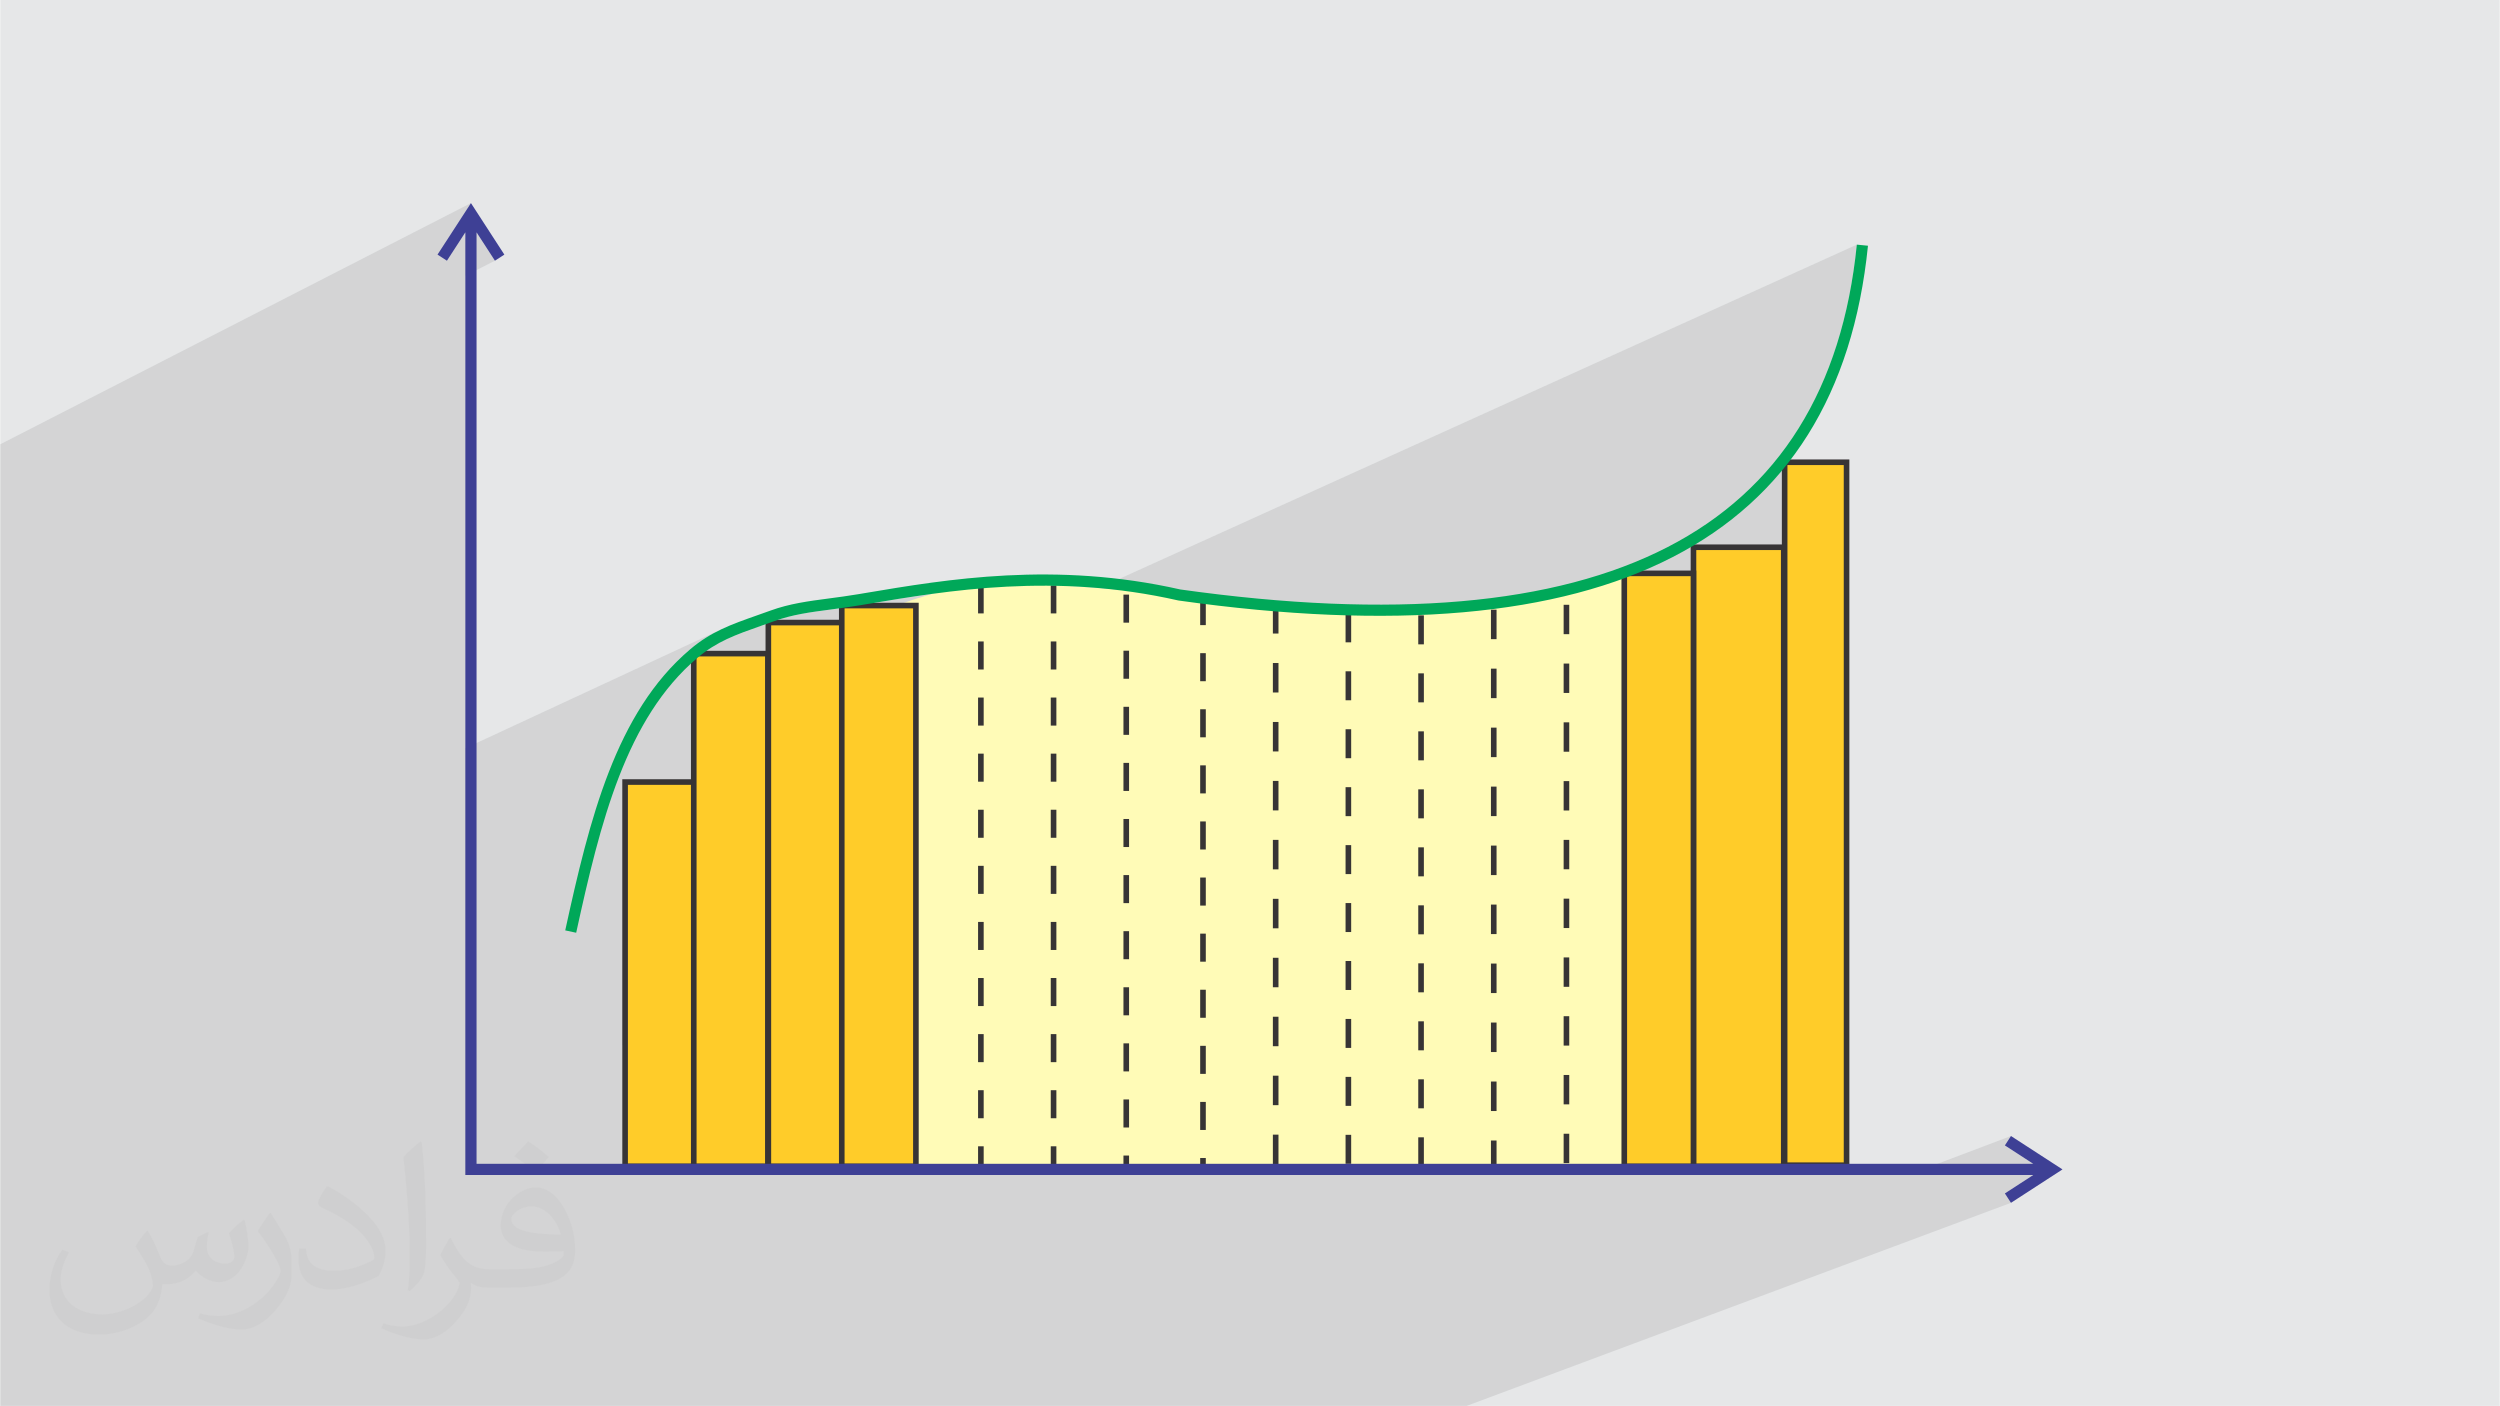 <?xml version="1.0" encoding="UTF-8"?>
<!DOCTYPE svg PUBLIC "-//W3C//DTD SVG 1.1//EN" "http://www.w3.org/Graphics/SVG/1.1/DTD/svg11.dtd">
<!-- Creator: CorelDRAW -->
<svg xmlns="http://www.w3.org/2000/svg" xml:space="preserve" width="3.704in" height="2.083in" version="1.1" style="shape-rendering:geometricPrecision; text-rendering:geometricPrecision; image-rendering:optimizeQuality; fill-rule:evenodd; clip-rule:evenodd"
viewBox="0 0 3703.75 2083.33"
 xmlns:xlink="http://www.w3.org/1999/xlink"
 xmlns:xodm="http://www.corel.com/coreldraw/odm/2003">
 <defs>
  <style type="text/css">
   <![CDATA[
    .fil4 {fill:#FFCC29}
    .fil0 {fill:#E6E7E8}
    .fil3 {fill:#FFFBB7}
    .fil5 {fill:#373435;fill-rule:nonzero}
    .fil7 {fill:#00A859;fill-rule:nonzero}
    .fil6 {fill:#3E4095;fill-rule:nonzero}
    .fil2 {fill:#373435;fill-opacity:0.031}
    .fil1 {fill:#373435;fill-opacity:0.102}
   ]]>
  </style>
 </defs>
 <g id="Layer_x0020_1">
  <polygon class="fil0" points="-0,0 3703.75,0 3703.75,2083.33 -0,2083.33 "/>
  <polygon class="fil1" points="-0,1947.44 -0,1930.4 -0,1904.32 -0,1904.29 -0,1900.48 -0,1888.63 -0,1887.48 -0,1853.64 -0,1760.84 -0,1750.67 -0,1617.94 -0,1609.2 -0,1608.58 -0,1599.33 -0,1574.39 -0,1555.9 -0,1514.34 -0,1490.74 -0,1490.14 -0,1486.92 -0,1475.12 -0,1471.28 -0,1456.8 -0,1452.04 -0,1450.14 -0,1449.49 -0,1445.92 -0,1436.47 -0,1428.74 -0,757.43 -0,722.84 -0,707.32 -0,703.97 -0,695.82 -0,658.34 697.44,300.93 659.51,359.4 689.12,344.29 689.12,352.78 705.75,344.31 732.99,386.33 689.12,408.54 689.12,1108.7 1069.05,932.26 1063.03,935.19 1057.09,938.31 1051.22,941.62 1045.4,945.16 1039.61,948.96 1033.83,953.06 1028.05,957.46 1022.25,962.21 1017.13,966.65 1012.11,971.19 1007.19,975.81 1002.37,980.53 1000.65,982.28 1079.31,945.83 1084.25,943.63 1089.27,941.51 1094.39,939.44 1099.62,937.41 1104.96,935.39 1110.42,933.39 1116.02,931.38 1121.75,929.34 1127.63,927.26 1133.99,925.02 1133.99,927.05 1152.72,918.38 1157.36,916.9 1162.01,915.52 1166.66,914.25 1171.33,913.07 1176.01,911.98 1180.72,910.96 1185.45,910 1190.22,909.11 1195.03,908.28 1199.88,907.48 1204.78,906.73 1209.73,906 1214.74,905.3 1219.81,904.6 1224.96,903.91 1230.18,903.22 1242.77,901.55 1242.77,917.74 1296.09,893.18 1301.17,892.33 1306.29,891.47 1311.45,890.62 1316.65,889.76 1321.89,888.91 1327.17,888.06 1332.49,887.2 1337.85,886.36 1343.24,885.52 1348.67,884.68 1354.15,883.85 1359.66,883.03 1365.2,882.22 1370.79,881.42 1376.41,880.63 1382.07,879.86 1023.45,1044.49 1023.45,1134.91 1607.49,869.88 1609.88,870.04 1612.28,870.2 1614.68,870.38 1617.08,870.56 1619.49,870.74 1621.91,870.93 1624.32,871.13 1626.74,871.34 1023.45,1144.75 1023.45,1145.41 2751.11,362.49 2748.87,382.31 2746.22,401.76 2743.14,420.83 2739.64,439.53 2735.72,457.85 2731.39,475.8 2726.63,493.38 2721.45,510.58 2715.85,527.41 2709.82,543.86 2703.38,559.94 2696.52,575.65 2689.23,590.98 2681.52,605.93 2673.39,620.51 2664.83,634.71 2655.86,648.54 2646.46,661.99 2636.64,675.07 2626.4,687.77 2615.73,700.09 2604.65,712.04 2602.94,713.76 2639.98,697.54 2639.98,806.78 921.72,1549.19 921.72,1724.56 882.3,1741.18 2826.66,1741.18 2979.49,1683.37 2970.45,1697.31 3012.47,1724.56 2968.19,1741.18 3012.49,1741.18 2970.45,1768.45 2974.97,1775.43 2979.5,1782.4 2172.82,2083.33 2150.61,2083.33 2128.44,2083.33 2099.04,2083.33 2056.87,2083.33 1948.45,2083.33 1922.13,2083.33 71,2083.33 -0,2083.33 -0,2035.16 "/>
  <path class="fil2" d="M218.33 1823.85c7.07,10.83 11.67,21.15 16.15,32.5 3.33,6.67 5,19.06 20.63,19.06 4.57,0 11.15,-1.46 16.98,-4.69 6.56,-3.44 11.56,-8.65 14.17,-16.56l6.24 -21.04 15.2 -7.5 1.04 1.04c-2.08,8.02 -2.6,15.52 -2.6,21.46 0,17.7 15.09,24.37 27.19,24.37 7.07,0 13.44,-3.54 13.44,-9.9 0,-8.44 -3.54,-22.6 -8.13,-35.31 7.07,-7.07 14.17,-14.17 22.29,-19.9l1.25 0.73c3.54,14.9 5.52,29.79 5.52,39.57 0,9.69 -4.28,20.42 -7.81,27.5 -7.29,13.65 -20.21,24.69 -35.83,24.69 -11.77,0 -25,-6.04 -34.06,-16.87l-0.52 0c-8.54,10.42 -21.77,20 -42.92,20l-6.56 0c-0.94,13.96 -3.96,23.85 -8.54,32.71 -12.6,24.69 -50,41.98 -85.1,41.98 -48.96,0 -73.54,-28.22 -73.54,-65.83 0,-23.23 7.6,-44.79 19.27,-60.09l9.58 3.96c-7.29,13.96 -12.19,27.3 -12.19,40 0,35.21 28.65,51.98 61.67,51.98 30.52,0 68.44,-19.48 75.31,-42.08 -2.6,-24.58 -11.87,-36.15 -26.04,-58.75 4.28,-7.5 9.79,-15 16.67,-23.02l1.25 0 0 0 0 0 0 0 0 0 -0.03 -0.01 0 0 0.01 -0.02zm563.96 -132.5c10.31,6.46 20.42,14.17 30.31,23.02 -5.52,7.6 -12.4,14.69 -20.94,20.94 -9.9,-8.02 -19.79,-14.8 -29.9,-22.08 6.87,-7.71 13.65,-15.2 20.52,-21.87l0 0 0 0 0 0 0 0 0.01 -0.01 -0 0zm5.31 96.35c-16.67,0 -30.31,10.94 -30.31,18.96 0,17.5 33.33,22.81 73.13,22.6 -5,-20.42 -22.4,-41.56 -42.81,-41.56l0 0 0 0 0 0 -0.01 0 0 0 0 0zm-37.41 93.13c21.67,0 40.63,-0.63 55.1,-4.28 16.04,-4.06 29.69,-12.29 29.69,-17.81 0,-1.56 0,-3.23 -0.52,-4.8 -9.06,0.83 -19.37,0.83 -28.44,0.83 -29.37,0 -51.87,-6.67 -60.72,-23.13 -2.19,-4.57 -3.74,-9.69 -3.74,-15.52 0,-15.72 6.87,-31.46 18.96,-42.19 10.1,-8.85 21.25,-14.37 32.6,-14.37 20.52,0 36.77,16.46 48.22,42.5 6.24,14.06 10.52,30.42 10.52,51.04 0,13.75 -3.74,25.31 -12.29,33.96 -15.94,15.31 -45.21,21.15 -90.21,21.15l-20.31 0 0 0 -5.31 0c-11.15,0 -19.17,-1.98 -25.52,-6.87l-1.04 0c0.31,2.6 0.52,5.2 0.52,7.5 0,10.1 -3.33,23.02 -10.1,33.33 -20,29.79 -41.56,42.6 -60.31,42.6 -18.96,0 -42.19,-7.29 -63.02,-16.67l3.65 -7.29c6.78,2.81 16.15,4.8 29.06,4.8 33.85,0 78.23,-32.71 83.74,-64.48 -1.25,-2.6 -3.54,-6.04 -6.78,-9.58 -9.9,-11.77 -16.15,-21.67 -21.98,-31.98 5,-9.9 9.58,-17.81 13.85,-24.9l1.77 -0.21c14.48,29.37 27.59,46.35 56.87,46.35l4.57 0 0 0 21.15 0 0 0 0.01 0.01 0 0 0.02 0zm-146.46 31.04c2.5,-13.54 2.71,-28.65 2.71,-42.92l0 -21.04c0,-39.28 -5,-96.35 -9.06,-133.33 7.07,-7.81 16.98,-16.78 24.79,-22.81l2.29 0.63c5.31,46.77 6.56,101.15 6.56,151.04 0,13.13 -0.52,26.04 -1.77,35.42 -0.73,11.77 -7.6,20.83 -22.29,34.48l-3.23 -1.46 0 0 0 0 0 0 0 0 0 -0.01 0 0 0 0zm-150.73 -61.98c0.73,18.44 9.79,33.13 41.35,33.13 19.69,0 36.35,-5.2 54.79,-14.06 3.33,-1.46 5.09,-3.44 5.09,-5.09 0,-11.56 -8.85,-26.87 -23.75,-40.83 -14.48,-13.13 -33.65,-24.58 -51.46,-32.29 -6.15,-2.6 -8.13,-5.43 -8.13,-8.02 0,-5.31 7.07,-16.46 12.81,-24.48l2.08 -0.21c20.42,10.73 43.33,26.67 60.31,44.48 15.43,16.24 24.9,32.81 24.9,50.83 0,13.33 -3.96,26.04 -10.52,37.59 -22.5,11.25 -46.46,19.9 -70.21,19.9 -28.74,0 -48.44,-13.54 -48.44,-45.31 0,-3.44 0,-8.75 1.25,-15.63l9.9 0 0 0 0 0 0 0 0 0 0.02 -0.01 0 0 0 0zm-52.09 -52.3l17.81 28.85c6.56,10.73 12.71,22.4 12.71,40.83l0 23.65c0,18.96 -12.19,39.37 -31.87,59.58 -15.31,13.75 -28.96,19.58 -41.56,19.58 -18.75,0 -40.09,-5.83 -64.9,-16.56l2.81 -7.29c7.81,2.19 16.87,3.85 27.93,3.85 35.63,-0.21 72.07,-26.24 88.65,-58.02 1.98,-3.65 2.71,-6.98 2.71,-9.27 0,-3.74 -1.98,-7.81 -3.54,-11.46 -8.96,-17.19 -19.06,-32.81 -30.21,-47.19 5.83,-9.27 11.67,-18.13 17.93,-26.78l1.56 0.21 0 0 0 0 0 0 -0.01 0.02 0 0 -0.02 -0z"/>
  <path class="fil3" d="M2471.85 871.87l21.23 856.42 -1038.59 0 -206.49 0 64.74 -824.58c0,0 60.22,-27.45 133.3,-36.5 13,-1.61 26.41,-2.64 39.95,-2.82 89.69,-1.23 312.09,23.35 336.67,23.35 24.57,0 205.51,21.4 254.65,18.94 49.15,-2.46 219.72,-25.81 241.83,-31.95 22.12,-6.15 87.35,-25.11 87.35,-25.11l65.37 22.25z"/>
  <rect class="fil4" x="2644.13" y="685" width="91.75" height="1041.65"/>
  <path class="fil5" d="M2644.13 680.84l95.91 0 0 1049.96 -100.06 0 0 -1049.96 4.16 0zm87.59 8.31l-83.44 0 0 1033.34 83.44 0 0 -1033.34z"/>
  <rect class="fil4" x="2509.02" y="810.93" width="133.76" height="917.35"/>
  <path class="fil5" d="M2509.03 806.78l137.91 0 0 925.66 -142.07 0 0 -925.66 4.16 0zm129.6 8.31l-125.45 0 0 909.04 125.45 0 0 -909.04z"/>
  <rect class="fil4" x="2406.49" y="849.61" width="102.5" height="878.67"/>
  <path class="fil5" d="M2406.49 845.46l106.65 0 0 886.98 -110.81 0 0 -886.98 4.16 0zm98.34 8.31l-94.18 0 0 870.35 94.18 0 0 -870.35z"/>
  <rect class="fil4" x="925.88" y="1158.86" width="102.5" height="569.42"/>
  <path class="fil5" d="M925.88 1154.7l106.65 0 0 577.73 -110.81 0 0 -577.73 4.16 0zm98.34 8.31l-94.18 0 0 561.11 94.18 0 0 -561.11z"/>
  <rect class="fil4" x="1027.61" y="968.54" width="109.86" height="759.74"/>
  <path class="fil5" d="M1027.61 964.39l114.01 0 0 768.05 -118.17 0 0 -768.05 4.16 0zm105.7 8.31l-101.54 0 0 751.43 101.54 0 0 -751.43z"/>
  <rect class="fil4" x="1138.14" y="922.53" width="109.86" height="805.75"/>
  <path class="fil5" d="M1138.15 918.38l114.01 0 0 814.06 -118.17 0 0 -814.06 4.16 0zm105.7 8.31l-101.54 0 0 797.44 101.54 0 0 -797.44z"/>
  <rect class="fil4" x="1246.93" y="897.33" width="109.86" height="830.95"/>
  <path class="fil5" d="M1246.93 893.18l114.01 0 0 839.26 -118.17 0 0 -839.26 4.15 0zm105.7 8.31l-101.54 0 0 822.64 101.54 0 0 -822.64z"/>
  <path class="fil5" d="M1457.23 1732.2l0 -33.58 -8.31 0 0 33.58 8.31 0zm0 -75.14l-8.31 0 0 -41.56 8.31 0 0 41.56zm0 -83.12l-8.31 0 0 -41.56 8.31 0 0 41.56zm0 -83.12l-8.31 0 0 -41.56 8.31 0 0 41.56zm0 -83.12l-8.31 0 0 -41.56 8.31 0 0 41.56zm0 -83.12l-8.31 0 0 -41.56 8.31 0 0 41.56zm0 -83.12l-8.31 0 0 -41.56 8.31 0 0 41.56zm0 -83.12l-8.31 0 0 -41.56 8.31 0 0 41.56zm0 -83.12l-8.31 0 0 -41.56 8.31 0 0 41.56zm0 -83.12l-8.31 0 0 -41.56 8.31 0 0 41.56zm0 -83.12l-8.31 0 0 -41.56 8.31 0 0 41.56z"/>
  <path class="fil5" d="M1564.95 1732.2l0 -33.58 -8.31 0 0 33.58 8.31 0zm0 -75.14l-8.31 0 0 -41.56 8.31 0 0 41.56zm0 -83.12l-8.31 0 0 -41.56 8.31 0 0 41.56zm0 -83.12l-8.31 0 0 -41.56 8.31 0 0 41.56zm0 -83.12l-8.31 0 0 -41.56 8.31 0 0 41.56zm0 -83.12l-8.31 0 0 -41.56 8.31 0 0 41.56zm0 -83.12l-8.31 0 0 -41.56 8.31 0 0 41.56zm0 -83.12l-8.31 0 0 -41.56 8.31 0 0 41.56zm0 -83.12l-8.31 0 0 -41.56 8.31 0 0 41.56zm0 -83.12l-8.31 0 0 -41.56 8.31 0 0 41.56zm0 -83.12l-8.31 0 0 -41.56 8.31 0 0 41.56z"/>
  <path class="fil5" d="M1672.67 1732.2l0 -19.87 -8.31 0 0 19.87 8.31 0zm0 -61.43l-8.31 0 0 -41.56 8.31 0 0 41.56zm0 -83.12l-8.31 0 0 -41.56 8.31 0 0 41.56zm0 -83.12l-8.31 0 0 -41.56 8.31 0 0 41.56zm0 -83.12l-8.31 0 0 -41.56 8.31 0 0 41.56zm0 -83.12l-8.31 0 0 -41.56 8.31 0 0 41.56zm0 -83.12l-8.31 0 0 -41.56 8.31 0 0 41.56zm0 -83.12l-8.31 0 0 -41.56 8.31 0 0 41.56zm0 -83.12l-8.31 0 0 -41.56 8.31 0 0 41.56zm0 -83.12l-8.31 0 0 -41.56 8.31 0 0 41.56zm0 -83.12l-8.31 0 0 -41.56 8.31 0 0 41.56z"/>
  <path class="fil5" d="M1786.37 1732.2l0 -16.22 -8.31 0 0 16.22 8.31 0zm0 -57.78l-8.31 0 0 -41.56 8.31 0 0 41.56zm0 -83.12l-8.31 0 0 -41.56 8.31 0 0 41.56zm0 -83.12l-8.31 0 0 -41.56 8.31 0 0 41.56zm0 -83.12l-8.31 0 0 -41.56 8.31 0 0 41.56zm0 -83.12l-8.31 0 0 -41.56 8.31 0 0 41.56zm0 -83.12l-8.31 0 0 -41.56 8.31 0 0 41.56zm0 -83.12l-8.31 0 0 -41.56 8.31 0 0 41.56zm0 -83.12l-8.31 0 0 -41.56 8.31 0 0 41.56zm0 -83.12l-8.31 0 0 -41.56 8.31 0 0 41.56zm0 -83.12l-8.31 0 0 -41.56 8.31 0 0 41.56z"/>
  <path class="fil5" d="M1894.08 1725.03l-8.31 0 0 -43.68 8.31 0 0 43.68zm0 -87.36l-8.31 0 0 -43.68 8.31 0 0 43.68zm0 -87.36l-8.31 0 0 -43.68 8.31 0 0 43.68zm0 -87.36l-8.31 0 0 -43.68 8.31 0 0 43.68zm0 -87.36l-8.31 0 0 -43.68 8.31 0 0 43.68zm0 -87.36l-8.31 0 0 -43.68 8.31 0 0 43.68zm0 -87.36l-8.31 0 0 -43.68 8.31 0 0 43.68zm0 -87.36l-8.31 0 0 -43.68 8.31 0 0 43.68zm0 -87.36l-8.31 0 0 -43.68 8.31 0 0 43.68zm0 -87.36l-8.31 0 0 -43.68 8.31 0 0 43.68z"/>
  <path class="fil5" d="M2001.8 1724.56l-8.31 0 0 -42.93 8.31 0 0 42.93zm0 -85.86l-8.31 0 0 -42.93 8.31 0 0 42.93zm0 -85.86l-8.31 0 0 -42.93 8.31 0 0 42.93zm0 -85.86l-8.31 0 0 -42.93 8.31 0 0 42.93zm0 -85.86l-8.31 0 0 -42.93 8.31 0 0 42.93zm0 -85.86l-8.31 0 0 -42.93 8.31 0 0 42.93zm0 -85.86l-8.31 0 0 -42.93 8.31 0 0 42.93zm0 -85.86l-8.31 0 0 -42.93 8.31 0 0 42.93zm0 -85.86l-8.31 0 0 -42.93 8.31 0 0 42.93zm0 -85.86l-8.31 0 0 -42.93 8.31 0 0 42.93z"/>
  <path class="fil5" d="M2109.52 1728.28l-8.31 0 0 -42.97 8.31 0 0 42.97zm0 -85.94l-8.31 0 0 -42.97 8.31 0 0 42.97zm0 -85.94l-8.31 0 0 -42.97 8.31 0 0 42.97zm0 -85.94l-8.31 0 0 -42.97 8.31 0 0 42.97zm0 -85.94l-8.31 0 0 -42.96 8.31 0 0 42.96zm0 -85.93l-8.31 0 0 -42.97 8.31 0 0 42.97zm0 -85.94l-8.31 0 0 -42.97 8.31 0 0 42.97zm0 -85.94l-8.31 0 0 -42.97 8.31 0 0 42.97zm0 -85.94l-8.31 0 0 -42.97 8.31 0 0 42.97zm0 -85.94l-8.31 0 0 -42.97 8.31 0 0 42.97z"/>
  <path class="fil5" d="M2217.23 1733.75l-8.31 0 0 -43.7 8.31 0 0 43.7zm0 -87.4l-8.31 0 0 -43.7 8.31 0 0 43.7zm0 -87.4l-8.31 0 0 -43.7 8.31 0 0 43.7zm0 -87.41l-8.31 0 0 -43.7 8.31 0 0 43.7zm0 -87.4l-8.31 0 0 -43.7 8.31 0 0 43.7zm0 -87.41l-8.31 0 0 -43.7 8.31 0 0 43.7zm0 -87.4l-8.31 0 0 -43.7 8.31 0 0 43.7zm0 -87.4l-8.31 0 0 -43.7 8.31 0 0 43.7zm0 -87.41l-8.31 0 0 -43.7 8.31 0 0 43.7zm0 -87.4l-8.31 0 0 -43.7 8.31 0 0 43.7z"/>
  <path class="fil5" d="M2324.95 1723.57l-8.31 0 0 -43.55 8.31 0 0 43.55zm0 -87.09l-8.31 0 0 -43.54 8.31 0 0 43.54zm0 -87.09l-8.31 0 0 -43.54 8.31 0 0 43.54zm0 -87.09l-8.31 0 0 -43.54 8.31 0 0 43.54zm0 -87.09l-8.31 0 0 -43.54 8.31 0 0 43.54zm0 -87.09l-8.31 0 0 -43.54 8.31 0 0 43.54zm0 -87.09l-8.31 0 0 -43.54 8.31 0 0 43.54zm0 -87.09l-8.31 0 0 -43.54 8.31 0 0 43.54zm0 -87.09l-8.31 0 0 -43.54 8.31 0 0 43.54zm0 -87.09l-8.31 0 0 -43.54 8.31 0 0 43.54z"/>
  <polygon class="fil6" points="2974.97,1775.43 2979.5,1782.4 3055.85,1732.87 2979.49,1683.37 2970.45,1697.32 3012.47,1724.56 705.75,1724.56 705.75,344.31 732.98,386.33 746.94,377.28 697.44,300.93 647.91,377.28 661.85,386.33 689.12,344.29 689.12,1741.18 3012.49,1741.18 2970.45,1768.45 "/>
  <path class="fil7" d="M2767.6 364.12c-22.22,219.39 -118.47,373.44 -289.54,461.44 -169.97,87.43 -413.65,109.11 -731.85,64.33l-0.69 -0.13c-183,-41.46 -340.75,-14.89 -462.16,5.56l-8.92 1.5c-15.59,2.62 -30.34,4.57 -44.28,6.41 -30.14,3.98 -56.39,7.44 -83.04,17.09 -7.53,2.73 -13.65,4.89 -19.5,6.95 -37.72,13.31 -66,23.29 -94.67,47.61 -52.85,44.84 -88.74,105.63 -115.85,175.4 -27.33,70.33 -45.81,150.07 -63.7,231.89l-16.23 -3.51c18.01,-82.39 36.65,-162.74 64.47,-234.36 28.05,-72.19 65.37,-135.23 120.59,-182.09 31,-26.3 60.5,-36.71 99.87,-50.6 6.57,-2.32 13.39,-4.72 19.37,-6.89 28.31,-10.24 55.42,-13.82 86.55,-17.93 13.5,-1.78 27.8,-3.67 43.69,-6.34l8.92 -1.5c122.69,-20.66 282.07,-47.5 468.1,-5.45 314.61,44.25 554.93,23.13 721.72,-62.67 165.74,-85.26 259.03,-234.93 280.65,-448.33l16.49 1.63z"/>
 </g>
</svg>
